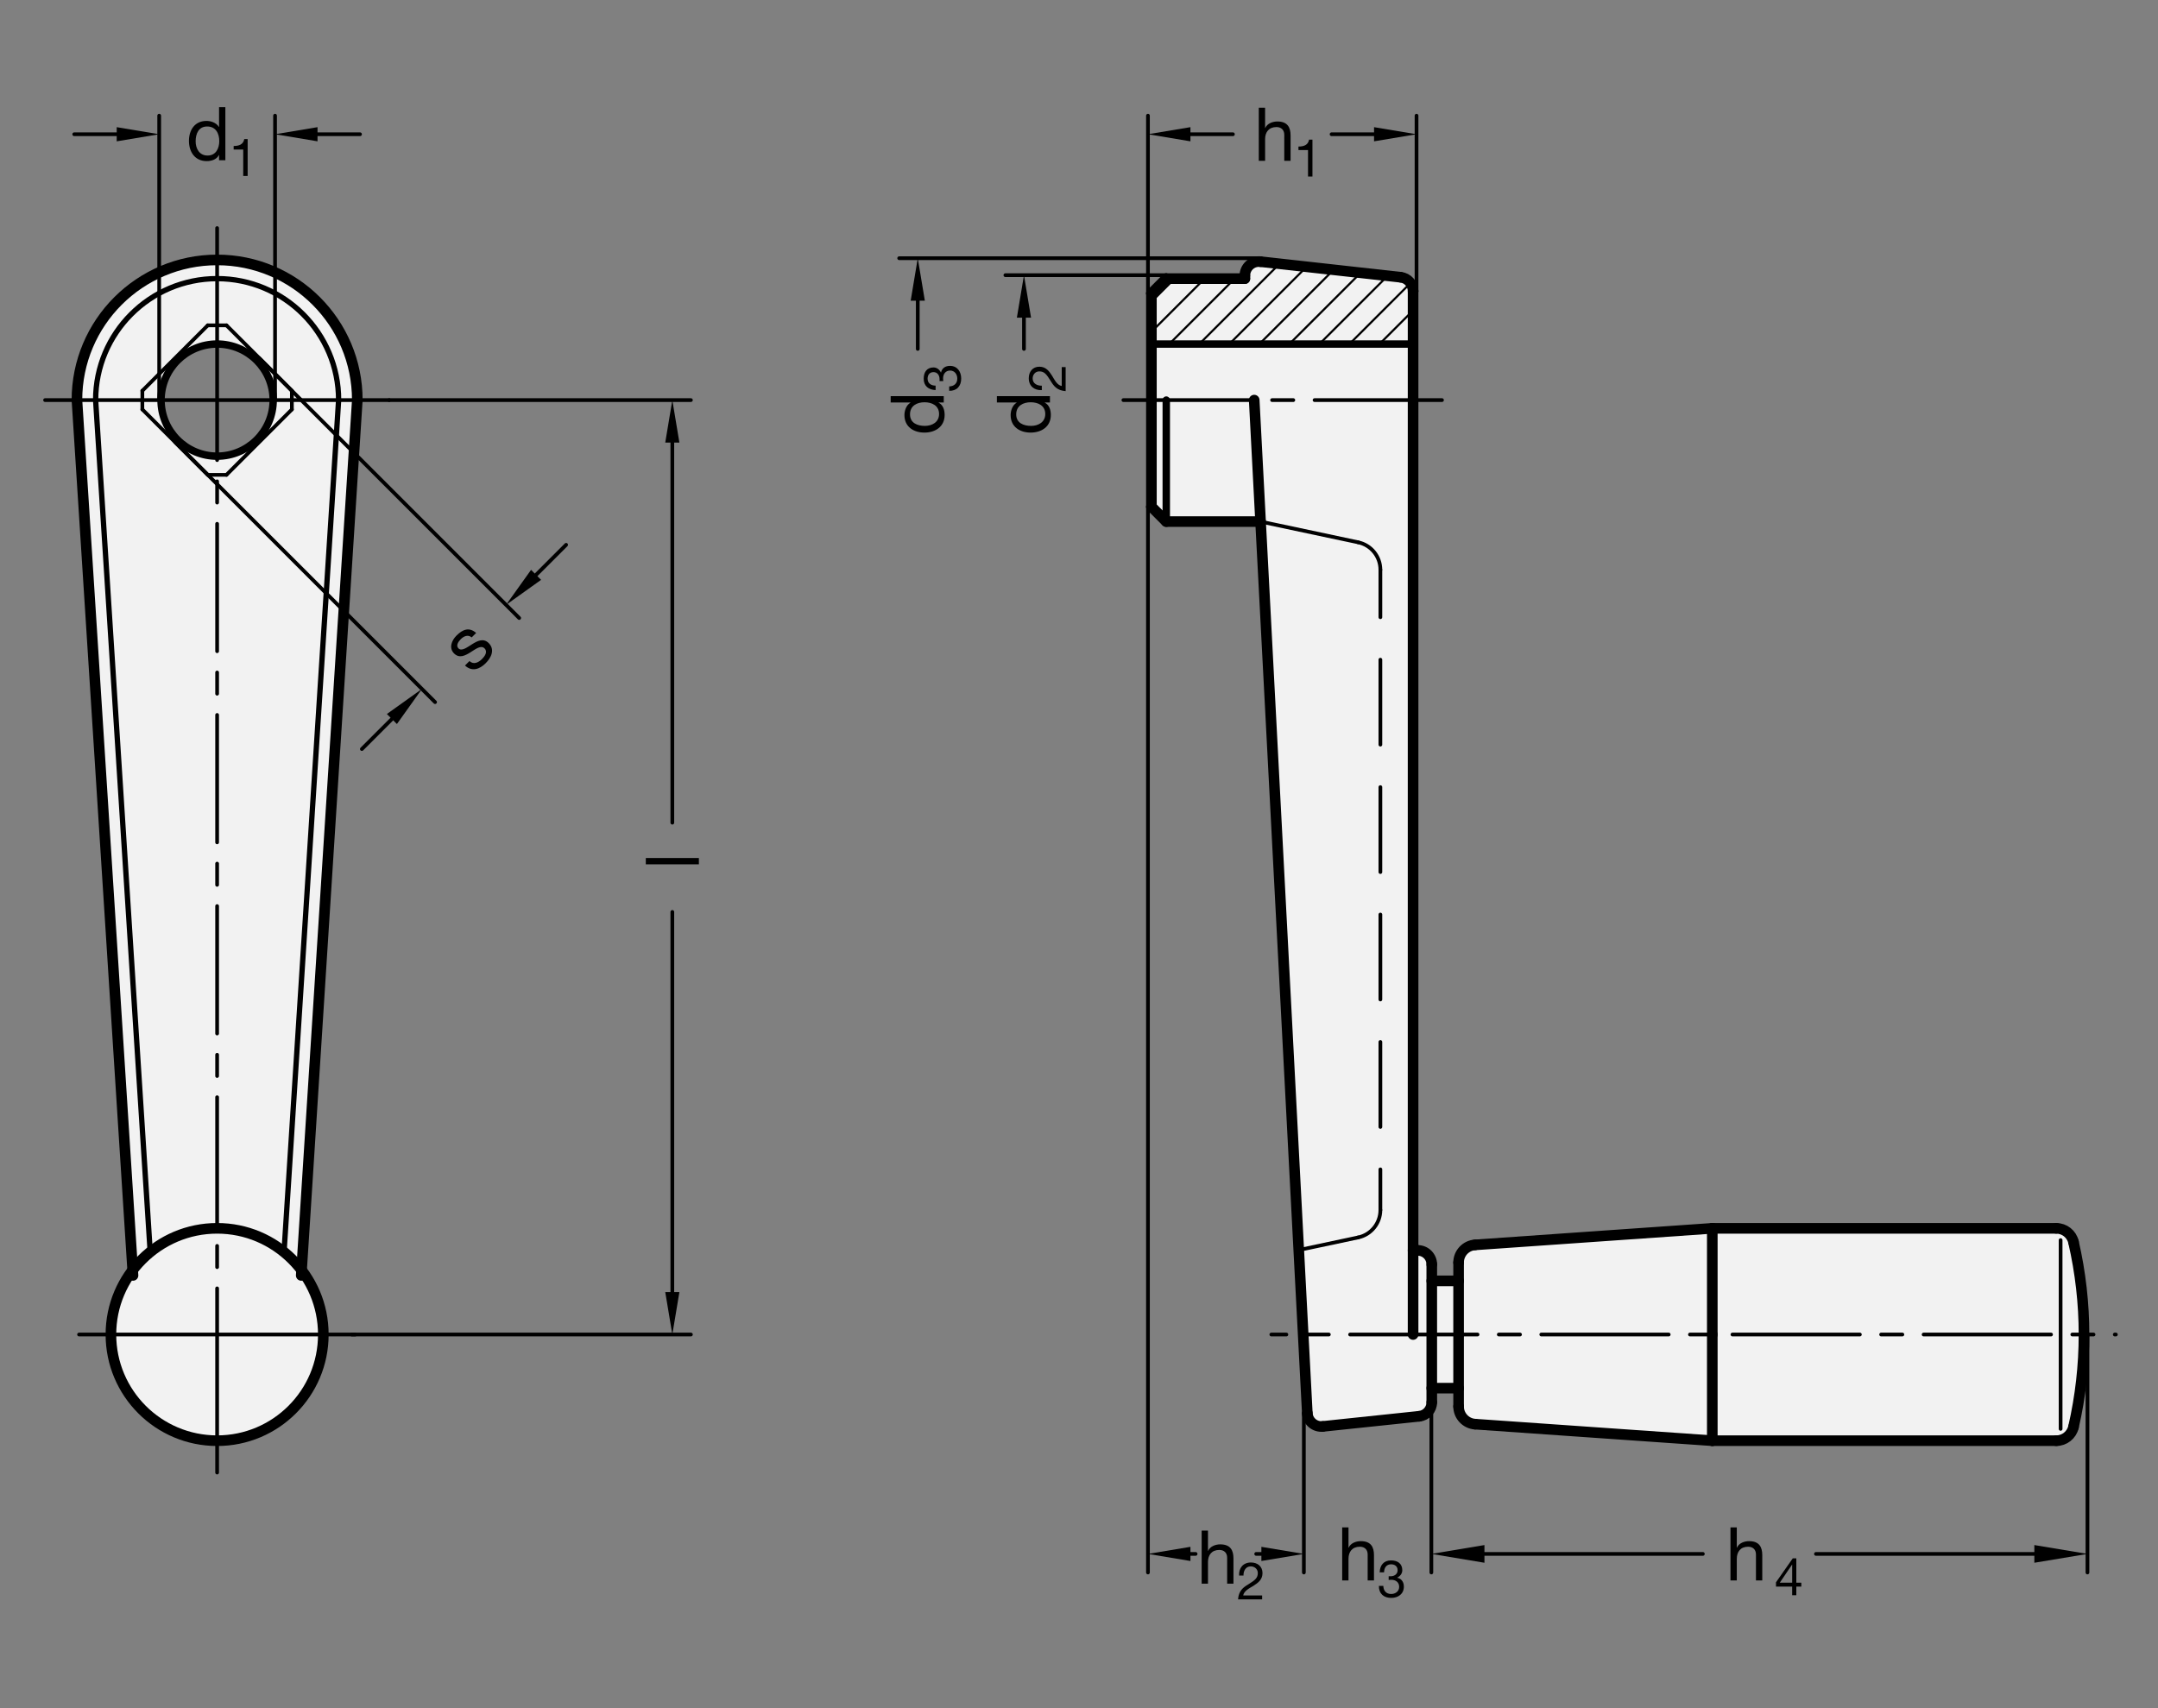 <?xml version="1.0" encoding="utf-8"?>
<!-- Generator: Adobe Illustrator 19.1.0, SVG Export Plug-In . SVG Version: 6.00 Build 0)  -->
<svg version="1.0" id="Ebene_1" xmlns="http://www.w3.org/2000/svg" xmlns:xlink="http://www.w3.org/1999/xlink" x="0px" y="0px"
	 viewBox="0 0 288 228" enable-background="new 0 0 288 228" xml:space="preserve">
<rect x="0" y="0" width="288" height="228" fill="#808080" stroke="none"/>
<path fill="#F2F2F2" d="M274.421,163.955c1.1,0,2.055,0.76,2.302,1.833c1.869,8.121,1.869,16.56,0,24.681
	c-0.247,1.073-1.202,1.833-2.302,1.833h-45.903l-31.661-2.209c-1.238-0.086-2.198-1.116-2.198-2.357v-2.45h-3.579v1.895
	c0,0.958-0.723,1.761-1.675,1.861l-12.871,1.353c-1.066,0.112-2.008-0.693-2.064-1.763l-6.237-119.014h-12.585l-1.984-1.984v-14.23
	v-14.23l1.984-1.984h10.488v-0.404c0-0.532,0.227-1.039,0.623-1.394s0.925-0.524,1.454-0.465l18.709,2.079
	c0.947,0.105,1.664,0.906,1.664,1.859v128.039h0.624c1.033,0,1.871,0.838,1.871,1.871v2.196h3.579v-2.45
	c0-1.241,0.96-2.27,2.198-2.357l31.661-2.209H274.421"/>
<path fill="#F2F2F2" d="M40.247,169.534l7.438-116.13l-11.253-0.646c0.367,4.24-2.87,7.932-7.121,8.122
	c-4.251,0.19-7.805-3.198-7.818-7.454c-0.012-4.012,3.141-7.319,7.149-7.498c4.008-0.179,7.444,2.834,7.79,6.83l11.253,0.646
	c0-10.333-8.376-18.709-18.709-18.709s-18.709,8.376-18.709,18.709l7.438,116.13c-3.268,4.285-3.822,10.053-1.432,14.882
	c2.391,4.829,7.313,7.885,12.702,7.885s10.311-3.056,12.702-7.885C44.069,179.587,43.514,173.819,40.247,169.534L40.247,169.534"/>
<polyline points="271.498,206.232 271.498,208.594 278.585,207.413 271.498,206.232 "/>
<polyline points="198.11,206.232 198.11,208.594 191.024,207.413 198.11,206.232 "/>
<polyline points="88.782,59.073 90.671,59.073 89.726,53.404 88.782,59.073 "/>
<polyline points="88.782,172.459 90.671,172.459 89.726,178.128 88.782,172.459 "/>
<polyline points="70.876,76.061 72.212,77.397 67.536,80.738 70.876,76.061 "/>
<polyline points="51.633,95.304 52.97,96.64 56.31,91.963 51.633,95.304 "/>
<polyline points="42.377,16.973 42.377,18.863 36.708,17.918 42.377,16.973 "/>
<polyline points="15.576,16.973 15.576,18.863 21.245,17.918 15.576,16.973 "/>
<polyline points="121.537,40.135 123.427,40.135 122.482,34.465 121.537,40.135 "/>
<polyline points="135.71,42.398 137.6,42.398 136.655,36.729 135.71,42.398 "/>
<polyline points="158.872,16.973 158.872,18.863 153.203,17.918 158.872,16.973 "/>
<polyline points="183.377,16.973 183.377,18.863 189.047,17.918 183.377,16.973 "/>
<polyline points="158.872,206.468 158.872,208.358 153.203,207.413 158.872,206.468 "/>
<polyline points="168.34,206.468 168.34,208.358 174.009,207.413 168.34,206.468 "/>
<line fill="none" stroke="#000000" stroke-width="0.496" stroke-linecap="round" stroke-linejoin="round" stroke-miterlimit="10" x1="278.585" y1="178.128" x2="278.585" y2="209.893"/>
<line fill="none" stroke="#000000" stroke-width="0.496" stroke-linecap="round" stroke-linejoin="round" stroke-miterlimit="10" x1="271.498" y1="207.413" x2="242.352" y2="207.413"/>
<line fill="none" stroke="#000000" stroke-width="0.496" stroke-linecap="round" stroke-linejoin="round" stroke-miterlimit="10" x1="198.11" y1="207.413" x2="227.257" y2="207.413"/>
<line fill="none" stroke="#000000" stroke-width="0.496" stroke-linecap="round" stroke-linejoin="round" stroke-miterlimit="10" x1="89.726" y1="59.073" x2="89.726" y2="109.809"/>
<line fill="none" stroke="#000000" stroke-width="0.496" stroke-linecap="round" stroke-linejoin="round" stroke-miterlimit="10" x1="89.726" y1="172.459" x2="89.726" y2="121.723"/>
<line fill="none" stroke="#000000" stroke-width="0.496" stroke-linecap="round" stroke-linejoin="round" stroke-miterlimit="10" x1="51.937" y1="53.404" x2="92.207" y2="53.404"/>
<line fill="none" stroke="#000000" stroke-width="0.496" stroke-linecap="round" stroke-linejoin="round" stroke-miterlimit="10" x1="46.948" y1="178.128" x2="92.207" y2="178.128"/>
<line fill="none" stroke="#000000" stroke-width="0.496" stroke-linecap="round" stroke-linejoin="round" stroke-miterlimit="10" x1="71.544" y1="76.729" x2="75.553" y2="72.72"/>
<line fill="none" stroke="#000000" stroke-width="0.496" stroke-linecap="round" stroke-linejoin="round" stroke-miterlimit="10" x1="52.302" y1="95.972" x2="48.293" y2="99.981"/>
<line fill="none" stroke="#000000" stroke-width="0.496" stroke-linecap="round" stroke-linejoin="round" stroke-miterlimit="10" x1="34.589" y1="47.791" x2="69.289" y2="82.492"/>
<line fill="none" stroke="#000000" stroke-width="0.496" stroke-linecap="round" stroke-linejoin="round" stroke-miterlimit="10" x1="23.364" y1="59.016" x2="58.064" y2="93.717"/>
<line fill="none" stroke="#000000" stroke-width="0.496" stroke-linecap="round" stroke-linejoin="round" stroke-miterlimit="10" x1="42.377" y1="17.918" x2="48.047" y2="17.918"/>
<line fill="none" stroke="#000000" stroke-width="0.496" stroke-linecap="round" stroke-linejoin="round" stroke-miterlimit="10" x1="15.576" y1="17.918" x2="9.906" y2="17.918"/>
<line fill="none" stroke="#000000" stroke-width="0.496" stroke-linecap="round" stroke-linejoin="round" stroke-miterlimit="10" x1="36.708" y1="53.404" x2="36.708" y2="15.438"/>
<line fill="none" stroke="#000000" stroke-width="0.496" stroke-linecap="round" stroke-linejoin="round" stroke-miterlimit="10" x1="21.245" y1="53.404" x2="21.245" y2="15.438"/>
<line fill="none" stroke="#000000" stroke-width="0.496" stroke-linecap="round" stroke-linejoin="round" stroke-miterlimit="10" x1="122.482" y1="40.135" x2="122.482" y2="46.575"/>
<line fill="none" stroke="#000000" stroke-width="0.496" stroke-linecap="round" stroke-linejoin="round" stroke-miterlimit="10" x1="168.213" y1="34.465" x2="120.002" y2="34.465"/>
<line fill="none" stroke="#000000" stroke-width="0.496" stroke-linecap="round" stroke-linejoin="round" stroke-miterlimit="10" x1="136.655" y1="42.398" x2="136.655" y2="46.575"/>
<line fill="none" stroke="#000000" stroke-width="0.496" stroke-linecap="round" stroke-linejoin="round" stroke-miterlimit="10" x1="155.647" y1="36.729" x2="134.175" y2="36.729"/>
<line fill="none" stroke="#000000" stroke-width="0.496" stroke-linecap="round" stroke-linejoin="round" stroke-miterlimit="10" x1="158.872" y1="17.918" x2="164.541" y2="17.918"/>
<line fill="none" stroke="#000000" stroke-width="0.496" stroke-linecap="round" stroke-linejoin="round" stroke-miterlimit="10" x1="183.377" y1="17.918" x2="177.708" y2="17.918"/>
<line fill="none" stroke="#000000" stroke-width="0.496" stroke-linecap="round" stroke-linejoin="round" stroke-miterlimit="10" x1="189.047" y1="38.864" x2="189.047" y2="15.438"/>
<line fill="none" stroke="#000000" stroke-width="0.496" stroke-linecap="round" stroke-linejoin="round" stroke-miterlimit="10" x1="153.203" y1="39.174" x2="153.203" y2="15.438"/>
<line fill="none" stroke="#000000" stroke-width="0.496" stroke-linecap="round" stroke-linejoin="round" stroke-miterlimit="10" x1="191.024" y1="187.638" x2="191.024" y2="209.893"/>
<line fill="none" stroke="#000000" stroke-width="0.496" stroke-linecap="round" stroke-linejoin="round" stroke-miterlimit="10" x1="158.872" y1="207.413" x2="159.56" y2="207.413"/>
<line fill="none" stroke="#000000" stroke-width="0.496" stroke-linecap="round" stroke-linejoin="round" stroke-miterlimit="10" x1="168.34" y1="207.413" x2="167.646" y2="207.413"/>
<line fill="none" stroke="#000000" stroke-width="0.496" stroke-linecap="round" stroke-linejoin="round" stroke-miterlimit="10" x1="174.009" y1="188.632" x2="174.009" y2="209.893"/>
<line fill="none" stroke="#000000" stroke-width="0.496" stroke-linecap="round" stroke-linejoin="round" stroke-miterlimit="10" x1="153.203" y1="67.634" x2="153.203" y2="209.893"/>
<g>
	<path d="M237.017,211.203l2.242-3.201h0.472v3.249h0.667v0.521h-0.667v1.152h-0.555v-1.152h-2.159V211.203z M239.177,211.251
		v-2.409h-0.014l-1.638,2.409H239.177z"/>
</g>
<g>
	<path d="M230.943,203.874h0.843v2.708h0.02c0.268-0.625,1.012-0.873,1.617-0.873c1.349,0,1.765,0.774,1.765,1.875v3.372h-0.843
		v-3.471c0-0.635-0.397-1.031-1.041-1.031c-1.022,0-1.517,0.684-1.517,1.607v2.896h-0.843V203.874z"/>
</g>
<g>
	<path d="M86.188,115.369v-0.843h7.082v0.843H86.188z"/>
</g>
<g>
	<path d="M62.653,88.238c0.554,0.512,1.192,0.21,1.676-0.274c0.372-0.372,0.792-0.961,0.337-1.417
		c-0.933-0.933-2.672,2.069-4.068,0.673c-0.729-0.729-0.316-1.746,0.323-2.384c0.814-0.814,1.683-1.178,2.623-0.351l-0.596,0.596
		c-0.498-0.428-1.066-0.154-1.452,0.231c-0.358,0.358-0.673,0.87-0.309,1.234c0.421,0.421,1.136-0.126,1.816-0.554
		c0.729-0.463,1.522-0.849,2.216-0.154c0.87,0.87,0.337,1.95-0.4,2.686c-0.814,0.814-1.83,1.171-2.763,0.309L62.653,88.238z"/>
</g>
<g>
	<path d="M32.46,19.958h-1.277v-0.472c0.673,0,1.284-0.174,1.416-0.923h0.451v4.922h-0.59V19.958z"/>
</g>
<g>
	<path d="M30.077,21.386h-0.843v-0.694h-0.02c-0.278,0.565-0.922,0.813-1.637,0.813c-1.577,0-2.361-1.25-2.361-2.698
		s0.774-2.668,2.341-2.668c0.516,0,1.289,0.198,1.656,0.803h0.02v-2.638h0.843V21.386z M27.696,20.761
		c1.141,0,1.567-0.982,1.567-1.934c0-1.002-0.456-1.944-1.617-1.944c-1.151,0-1.537,0.982-1.537,1.984
		C26.109,19.829,26.605,20.761,27.696,20.761z"/>
</g>
<g>
	<path d="M126.673,51.579c0.639-0.021,1.083-0.375,1.083-1.048c0-0.576-0.361-1.069-0.951-1.069c-0.618,0-0.944,0.465-0.944,1.048
		c0,0.125,0.007,0.243,0.021,0.354h-0.5c0.007-0.049,0.007-0.09,0.007-0.132v-0.125c0-0.5-0.278-0.937-0.805-0.937
		c-0.521,0-0.791,0.375-0.791,0.875c0,0.639,0.493,0.93,1.069,0.93v0.59c-0.937-0.035-1.59-0.535-1.59-1.52
		c0-0.854,0.41-1.5,1.319-1.5c0.437,0,0.805,0.299,0.979,0.68h0.014c0.132-0.604,0.604-0.889,1.194-0.889
		c0.979,0,1.5,0.771,1.5,1.694c0,1-0.583,1.659-1.604,1.638V51.579z"/>
</g>
<g>
	<path d="M125.95,52.88v0.843h-0.694v0.02c0.565,0.278,0.813,0.922,0.813,1.637c0,1.577-1.25,2.361-2.698,2.361
		s-2.668-0.774-2.668-2.341c0-0.516,0.198-1.289,0.803-1.656v-0.02h-2.638V52.88H125.95z M125.325,55.26
		c0-1.141-0.982-1.567-1.934-1.567c-1.002,0-1.944,0.456-1.944,1.617c0,1.151,0.982,1.537,1.984,1.537
		C124.393,56.847,125.325,56.351,125.325,55.26z"/>
</g>
<g>
	<path d="M140.205,50.829c-0.521-0.833-0.812-1.257-1.5-1.257c-0.535,0-0.889,0.43-0.889,0.951c0,0.687,0.632,0.979,1.222,0.958
		v0.59c-1,0.056-1.743-0.542-1.743-1.583c0-0.854,0.5-1.541,1.416-1.541c0.868,0,1.298,0.583,1.687,1.194
		c0.368,0.611,0.694,1.271,1.298,1.382v-2.527h0.521v3.214C141.059,52.121,140.622,51.524,140.205,50.829z"/>
</g>
<g>
	<path d="M140.123,52.88v0.843h-0.694v0.02c0.565,0.278,0.813,0.922,0.813,1.637c0,1.577-1.25,2.361-2.698,2.361
		s-2.668-0.774-2.668-2.341c0-0.516,0.198-1.289,0.803-1.656v-0.02h-2.638V52.88H140.123z M139.498,55.26
		c0-1.141-0.982-1.567-1.934-1.567c-1.002,0-1.944,0.456-1.944,1.617c0,1.151,0.982,1.537,1.984,1.537
		C138.566,56.847,139.498,56.351,139.498,55.26z"/>
</g>
<g>
	<path d="M174.565,20.033h-1.277v-0.472c0.673,0,1.284-0.174,1.416-0.923h0.451v4.922h-0.59V20.033z"/>
</g>
<g>
	<path d="M167.993,14.38h0.843v2.708h0.02c0.268-0.625,1.012-0.873,1.617-0.873c1.349,0,1.765,0.774,1.765,1.875v3.372h-0.843V17.99
		c0-0.635-0.397-1.031-1.041-1.031c-1.022,0-1.517,0.684-1.517,1.607v2.896h-0.843V14.38z"/>
</g>
<g>
	<path d="M184.612,211.68c0.021,0.639,0.375,1.083,1.048,1.083c0.576,0,1.069-0.361,1.069-0.951c0-0.618-0.465-0.944-1.048-0.944
		c-0.125,0-0.243,0.007-0.354,0.021v-0.5c0.049,0.007,0.09,0.007,0.132,0.007h0.125c0.5,0,0.937-0.278,0.937-0.805
		c0-0.521-0.375-0.791-0.875-0.791c-0.639,0-0.93,0.493-0.93,1.069h-0.59c0.035-0.937,0.535-1.59,1.52-1.59
		c0.854,0,1.5,0.41,1.5,1.319c0,0.437-0.299,0.805-0.68,0.979v0.014c0.604,0.132,0.889,0.604,0.889,1.194
		c0,0.979-0.771,1.5-1.694,1.5c-1,0-1.659-0.583-1.638-1.604H184.612z"/>
</g>
<g>
	<path d="M179.123,203.874h0.843v2.708h0.02c0.268-0.625,1.012-0.873,1.617-0.873c1.349,0,1.765,0.774,1.765,1.875v3.372h-0.843
		v-3.471c0-0.635-0.397-1.031-1.041-1.031c-1.022,0-1.517,0.684-1.517,1.607v2.896h-0.843V203.874z"/>
</g>
<g>
	<path d="M166.607,211.467c0.833-0.521,1.257-0.812,1.257-1.5c0-0.535-0.43-0.889-0.951-0.889c-0.687,0-0.979,0.632-0.958,1.222
		h-0.59c-0.056-1,0.542-1.743,1.583-1.743c0.854,0,1.541,0.5,1.541,1.416c0,0.868-0.583,1.298-1.194,1.687
		c-0.611,0.368-1.271,0.694-1.382,1.298h2.527v0.521h-3.214C165.316,212.321,165.913,211.883,166.607,211.467z"/>
</g>
<g>
	<path d="M160.369,204.303h0.843v2.708h0.02c0.268-0.625,1.012-0.873,1.617-0.873c1.349,0,1.765,0.774,1.765,1.875v3.372h-0.843
		v-3.471c0-0.635-0.397-1.031-1.041-1.031c-1.022,0-1.517,0.684-1.517,1.607v2.896h-0.843V204.303z"/>
</g>
<line fill="none" stroke="#000000" stroke-width="0.496" stroke-linecap="round" stroke-linejoin="round" stroke-miterlimit="10" x1="28.976" y1="178.128" x2="28.976" y2="196.553"/>
<line fill="none" stroke="#000000" stroke-width="0.496" stroke-linecap="round" stroke-linejoin="round" stroke-miterlimit="10" x1="28.976" y1="178.128" x2="10.551" y2="178.128"/>
<line fill="none" stroke="#000000" stroke-width="0.496" stroke-linecap="round" stroke-linejoin="round" stroke-miterlimit="10" x1="28.976" y1="178.128" x2="47.402" y2="178.128"/>
<line fill="none" stroke="#000000" stroke-width="0.496" stroke-linecap="round" stroke-linejoin="round" stroke-miterlimit="10" stroke-dasharray="17.008,2.835,2.835,2.835" stroke-dashoffset="9" x1="28.976" y1="53.404" x2="28.976" y2="178.128"/>
<line fill="none" stroke="#000000" stroke-width="0.496" stroke-linecap="round" stroke-linejoin="round" stroke-miterlimit="10" stroke-dasharray="17.008,2.835,2.835,2.835" stroke-dashoffset="15" x1="169.667" y1="178.128" x2="282.376" y2="178.128"/>
<line fill="none" stroke="#000000" stroke-width="0.496" stroke-linecap="round" stroke-linejoin="round" stroke-miterlimit="10" stroke-dasharray="17.008,2.835,2.835,2.835" stroke-dashoffset="25" x1="149.411" y1="53.404" x2="192.838" y2="53.404"/>
<line fill="none" stroke="#000000" stroke-width="0.496" stroke-linecap="round" stroke-linejoin="round" stroke-miterlimit="10" x1="28.976" y1="53.404" x2="28.976" y2="30.443"/>
<line fill="none" stroke="#000000" stroke-width="0.496" stroke-linecap="round" stroke-linejoin="round" stroke-miterlimit="10" x1="28.976" y1="53.404" x2="6.016" y2="53.404"/>
<line fill="none" stroke="#000000" stroke-width="0.496" stroke-linecap="round" stroke-linejoin="round" stroke-miterlimit="10" x1="28.976" y1="53.404" x2="51.937" y2="53.404"/>
<line fill="none" stroke="#000000" stroke-width="0.283" stroke-linecap="round" stroke-linejoin="round" stroke-miterlimit="10" x1="188.112" y1="45.92" x2="188.586" y2="45.447"/>
<line fill="none" stroke="#000000" stroke-width="0.283" stroke-linecap="round" stroke-linejoin="round" stroke-miterlimit="10" x1="184.104" y1="45.92" x2="188.586" y2="41.438"/>
<line fill="none" stroke="#000000" stroke-width="0.283" stroke-linecap="round" stroke-linejoin="round" stroke-miterlimit="10" x1="180.095" y1="45.92" x2="188.238" y2="37.777"/>
<line fill="none" stroke="#000000" stroke-width="0.283" stroke-linecap="round" stroke-linejoin="round" stroke-miterlimit="10" x1="176.086" y1="45.92" x2="185.194" y2="36.813"/>
<line fill="none" stroke="#000000" stroke-width="0.283" stroke-linecap="round" stroke-linejoin="round" stroke-miterlimit="10" x1="172.077" y1="45.92" x2="181.586" y2="36.412"/>
<line fill="none" stroke="#000000" stroke-width="0.283" stroke-linecap="round" stroke-linejoin="round" stroke-miterlimit="10" x1="153.663" y1="40.282" x2="156.755" y2="37.19"/>
<line fill="none" stroke="#000000" stroke-width="0.283" stroke-linecap="round" stroke-linejoin="round" stroke-miterlimit="10" x1="153.663" y1="44.291" x2="160.764" y2="37.19"/>
<line fill="none" stroke="#000000" stroke-width="0.283" stroke-linecap="round" stroke-linejoin="round" stroke-miterlimit="10" x1="156.042" y1="45.92" x2="164.773" y2="37.19"/>
<line fill="none" stroke="#000000" stroke-width="0.283" stroke-linecap="round" stroke-linejoin="round" stroke-miterlimit="10" x1="160.051" y1="45.92" x2="170.762" y2="35.209"/>
<line fill="none" stroke="#000000" stroke-width="0.283" stroke-linecap="round" stroke-linejoin="round" stroke-miterlimit="10" x1="164.06" y1="45.92" x2="174.37" y2="35.61"/>
<line fill="none" stroke="#000000" stroke-width="0.283" stroke-linecap="round" stroke-linejoin="round" stroke-miterlimit="10" x1="168.069" y1="45.92" x2="177.978" y2="36.011"/>
<path fill="none" stroke="#000000" stroke-width="0.496" stroke-linecap="round" stroke-linejoin="round" stroke-miterlimit="10" stroke-dasharray="11.339,5.669" d="
	M181.257,165.171c1.728-0.367,2.964-1.893,2.964-3.66"/>
<path fill="none" stroke="#000000" stroke-width="0.496" stroke-linecap="round" stroke-linejoin="round" stroke-miterlimit="10" stroke-dasharray="11.339,5.669" d="
	M184.221,76.046c0-1.767-1.236-3.293-2.964-3.66"/>
<line fill="none" stroke="#000000" stroke-width="0.496" stroke-linecap="round" stroke-linejoin="round" stroke-miterlimit="10" x1="275.002" y1="165.53" x2="275.002" y2="190.727"/>
<line fill="none" stroke="#000000" stroke-width="0.496" stroke-linecap="round" stroke-linejoin="round" stroke-miterlimit="10" x1="173.91" y1="166.732" x2="181.257" y2="165.171"/>
<line fill="none" stroke="#000000" stroke-width="0.496" stroke-linecap="round" stroke-linejoin="round" stroke-miterlimit="10" x1="168.233" y1="69.618" x2="181.257" y2="72.386"/>
<line fill="none" stroke="#000000" stroke-width="0.496" stroke-linecap="round" stroke-linejoin="round" stroke-miterlimit="10" stroke-dasharray="11.339,5.669" stroke-dashoffset="5" x1="184.221" y1="76.046" x2="184.221" y2="161.511"/>
<line fill="none" stroke="#000000" stroke-width="0.496" stroke-linecap="round" stroke-linejoin="round" stroke-miterlimit="10" x1="27.729" y1="43.426" x2="18.998" y2="52.157"/>
<line fill="none" stroke="#000000" stroke-width="0.496" stroke-linecap="round" stroke-linejoin="round" stroke-miterlimit="10" x1="38.954" y1="52.157" x2="30.224" y2="43.426"/>
<line fill="none" stroke="#000000" stroke-width="0.496" stroke-linecap="round" stroke-linejoin="round" stroke-miterlimit="10" x1="30.224" y1="63.382" x2="38.954" y2="54.651"/>
<line fill="none" stroke="#000000" stroke-width="0.496" stroke-linecap="round" stroke-linejoin="round" stroke-miterlimit="10" x1="18.998" y1="54.651" x2="27.729" y2="63.382"/>
<line fill="none" stroke="#000000" stroke-width="0.496" stroke-linecap="round" stroke-linejoin="round" stroke-miterlimit="10" x1="18.998" y1="54.651" x2="18.998" y2="52.157"/>
<line fill="none" stroke="#000000" stroke-width="0.496" stroke-linecap="round" stroke-linejoin="round" stroke-miterlimit="10" x1="30.224" y1="63.382" x2="27.729" y2="63.382"/>
<line fill="none" stroke="#000000" stroke-width="0.496" stroke-linecap="round" stroke-linejoin="round" stroke-miterlimit="10" x1="38.954" y1="52.157" x2="38.954" y2="54.651"/>
<line fill="none" stroke="#000000" stroke-width="0.496" stroke-linecap="round" stroke-linejoin="round" stroke-miterlimit="10" x1="27.729" y1="43.426" x2="30.224" y2="43.426"/>
<path fill="none" stroke="#000000" stroke-width="0.709" stroke-linecap="round" stroke-linejoin="round" stroke-miterlimit="10" d="
	M45.191,53.404c0-8.955-7.259-16.214-16.214-16.214c-8.955,0-16.214,7.259-16.214,16.214"/>
<line fill="none" stroke="#000000" stroke-width="0.709" stroke-linecap="round" stroke-linejoin="round" stroke-miterlimit="10" x1="12.762" y1="53.404" x2="20.046" y2="167.122"/>
<line fill="none" stroke="#000000" stroke-width="0.709" stroke-linecap="round" stroke-linejoin="round" stroke-miterlimit="10" x1="45.191" y1="53.404" x2="37.907" y2="167.122"/>
<path fill="none" stroke="#000000" stroke-width="0.992" stroke-linecap="round" stroke-linejoin="round" stroke-miterlimit="10" d="
	M21.493,53.404c0,4.133,3.35,7.484,7.483,7.484s7.483-3.351,7.483-7.484s-3.35-7.483-7.483-7.483S21.493,49.271,21.493,53.404
	L21.493,53.404L21.493,53.404z"/>
<line fill="none" stroke="#000000" stroke-width="0.992" stroke-linecap="round" stroke-linejoin="round" stroke-miterlimit="10" x1="155.647" y1="69.618" x2="155.647" y2="53.404"/>
<line fill="none" stroke="#000000" stroke-width="0.992" stroke-linecap="round" stroke-linejoin="round" stroke-miterlimit="10" x1="153.663" y1="45.92" x2="188.586" y2="45.92"/>
<path fill="none" stroke="#000000" stroke-width="1.417" stroke-linecap="round" stroke-linejoin="round" stroke-miterlimit="10" d="
	M14.803,178.128c0,7.828,6.346,14.173,14.173,14.173c7.828,0,14.173-6.346,14.173-14.173c0-7.828-6.346-14.173-14.173-14.173
	C21.149,163.955,14.803,170.301,14.803,178.128L14.803,178.128L14.803,178.128z"/>
<path fill="none" stroke="#000000" stroke-width="1.417" stroke-linecap="round" stroke-linejoin="round" stroke-miterlimit="10" d="
	M196.857,166.164c-1.238,0.086-2.198,1.116-2.198,2.357"/>
<path fill="none" stroke="#000000" stroke-width="1.417" stroke-linecap="round" stroke-linejoin="round" stroke-miterlimit="10" d="
	M194.66,187.736c0,1.241,0.96,2.27,2.198,2.357"/>
<path fill="none" stroke="#000000" stroke-width="1.417" stroke-linecap="round" stroke-linejoin="round" stroke-miterlimit="10" d="
	M274.421,192.301c1.1,0,2.055-0.76,2.302-1.833"/>
<path fill="none" stroke="#000000" stroke-width="1.417" stroke-linecap="round" stroke-linejoin="round" stroke-miterlimit="10" d="
	M276.723,165.788c-0.247-1.073-1.202-1.833-2.302-1.833"/>
<path fill="none" stroke="#000000" stroke-width="1.417" stroke-linecap="round" stroke-linejoin="round" stroke-miterlimit="10" d="
	M276.723,190.469c1.869-8.121,1.869-16.561,0-24.681"/>
<path fill="none" stroke="#000000" stroke-width="1.417" stroke-linecap="round" stroke-linejoin="round" stroke-miterlimit="10" d="
	M47.685,53.404c0-10.333-8.376-18.709-18.709-18.709s-18.709,8.376-18.709,18.709"/>
<path fill="none" stroke="#000000" stroke-width="1.417" stroke-linecap="round" stroke-linejoin="round" stroke-miterlimit="10" d="
	M188.586,38.864c0-0.953-0.717-1.754-1.664-1.859"/>
<path fill="none" stroke="#000000" stroke-width="1.417" stroke-linecap="round" stroke-linejoin="round" stroke-miterlimit="10" d="
	M168.213,34.926c-0.529-0.059-1.058,0.111-1.454,0.465s-0.623,0.862-0.623,1.394"/>
<path fill="none" stroke="#000000" stroke-width="1.417" stroke-linecap="round" stroke-linejoin="round" stroke-miterlimit="10" d="
	M174.47,188.632c0.056,1.07,0.998,1.875,2.064,1.763"/>
<path fill="none" stroke="#000000" stroke-width="1.417" stroke-linecap="round" stroke-linejoin="round" stroke-miterlimit="10" d="
	M189.405,189.042c0.952-0.1,1.675-0.903,1.675-1.861"/>
<path fill="none" stroke="#000000" stroke-width="1.417" stroke-linecap="round" stroke-linejoin="round" stroke-miterlimit="10" d="
	M191.08,168.774c0-1.033-0.838-1.871-1.871-1.871"/>
<line fill="none" stroke="#000000" stroke-width="1.417" stroke-linecap="round" stroke-linejoin="round" stroke-miterlimit="10" x1="153.663" y1="39.174" x2="155.647" y2="37.19"/>
<line fill="none" stroke="#000000" stroke-width="1.417" stroke-linecap="round" stroke-linejoin="round" stroke-miterlimit="10" x1="155.647" y1="69.618" x2="153.663" y2="67.634"/>
<line fill="none" stroke="#000000" stroke-width="1.417" stroke-linecap="round" stroke-linejoin="round" stroke-miterlimit="10" x1="194.66" y1="178.128" x2="194.66" y2="168.52"/>
<line fill="none" stroke="#000000" stroke-width="1.417" stroke-linecap="round" stroke-linejoin="round" stroke-miterlimit="10" x1="194.66" y1="178.128" x2="194.66" y2="187.736"/>
<line fill="none" stroke="#000000" stroke-width="1.417" stroke-linecap="round" stroke-linejoin="round" stroke-miterlimit="10" x1="228.518" y1="192.301" x2="274.421" y2="192.301"/>
<line fill="none" stroke="#000000" stroke-width="1.417" stroke-linecap="round" stroke-linejoin="round" stroke-miterlimit="10" x1="228.518" y1="178.128" x2="228.518" y2="192.301"/>
<line fill="none" stroke="#000000" stroke-width="1.417" stroke-linecap="round" stroke-linejoin="round" stroke-miterlimit="10" x1="196.857" y1="190.093" x2="228.518" y2="192.301"/>
<line fill="none" stroke="#000000" stroke-width="1.417" stroke-linecap="round" stroke-linejoin="round" stroke-miterlimit="10" x1="196.857" y1="166.164" x2="228.518" y2="163.955"/>
<line fill="none" stroke="#000000" stroke-width="1.417" stroke-linecap="round" stroke-linejoin="round" stroke-miterlimit="10" x1="228.518" y1="178.128" x2="228.518" y2="163.955"/>
<line fill="none" stroke="#000000" stroke-width="1.417" stroke-linecap="round" stroke-linejoin="round" stroke-miterlimit="10" x1="228.518" y1="163.955" x2="274.421" y2="163.955"/>
<line fill="none" stroke="#000000" stroke-width="1.417" stroke-linecap="round" stroke-linejoin="round" stroke-miterlimit="10" x1="191.08" y1="170.97" x2="194.66" y2="170.97"/>
<line fill="none" stroke="#000000" stroke-width="1.417" stroke-linecap="round" stroke-linejoin="round" stroke-miterlimit="10" x1="191.08" y1="185.286" x2="194.66" y2="185.286"/>
<line fill="none" stroke="#000000" stroke-width="1.417" stroke-linecap="round" stroke-linejoin="round" stroke-miterlimit="10" x1="47.685" y1="53.404" x2="40.202" y2="170.24"/>
<line fill="none" stroke="#000000" stroke-width="1.417" stroke-linecap="round" stroke-linejoin="round" stroke-miterlimit="10" x1="10.268" y1="53.404" x2="17.751" y2="170.24"/>
<line fill="none" stroke="#000000" stroke-width="1.417" stroke-linecap="round" stroke-linejoin="round" stroke-miterlimit="10" x1="153.663" y1="53.404" x2="153.663" y2="39.174"/>
<line fill="none" stroke="#000000" stroke-width="1.417" stroke-linecap="round" stroke-linejoin="round" stroke-miterlimit="10" x1="155.647" y1="37.19" x2="166.136" y2="37.19"/>
<line fill="none" stroke="#000000" stroke-width="1.417" stroke-linecap="round" stroke-linejoin="round" stroke-miterlimit="10" x1="166.136" y1="37.19" x2="166.136" y2="36.785"/>
<line fill="none" stroke="#000000" stroke-width="1.417" stroke-linecap="round" stroke-linejoin="round" stroke-miterlimit="10" x1="168.213" y1="34.926" x2="186.922" y2="37.005"/>
<line fill="none" stroke="#000000" stroke-width="1.417" stroke-linecap="round" stroke-linejoin="round" stroke-miterlimit="10" x1="188.586" y1="38.864" x2="188.586" y2="178.128"/>
<line fill="none" stroke="#000000" stroke-width="1.417" stroke-linecap="round" stroke-linejoin="round" stroke-miterlimit="10" x1="153.663" y1="53.404" x2="153.663" y2="67.634"/>
<line fill="none" stroke="#000000" stroke-width="1.417" stroke-linecap="round" stroke-linejoin="round" stroke-miterlimit="10" x1="155.647" y1="69.618" x2="168.233" y2="69.618"/>
<line fill="none" stroke="#000000" stroke-width="1.417" stroke-linecap="round" stroke-linejoin="round" stroke-miterlimit="10" x1="167.383" y1="53.404" x2="174.47" y2="188.632"/>
<line fill="none" stroke="#000000" stroke-width="1.417" stroke-linecap="round" stroke-linejoin="round" stroke-miterlimit="10" x1="176.534" y1="190.395" x2="189.405" y2="189.042"/>
<line fill="none" stroke="#000000" stroke-width="1.417" stroke-linecap="round" stroke-linejoin="round" stroke-miterlimit="10" x1="191.08" y1="187.181" x2="191.08" y2="168.774"/>
<line fill="none" stroke="#000000" stroke-width="1.417" stroke-linecap="round" stroke-linejoin="round" stroke-miterlimit="10" x1="189.21" y1="166.903" x2="188.586" y2="166.903"/>
</svg>
